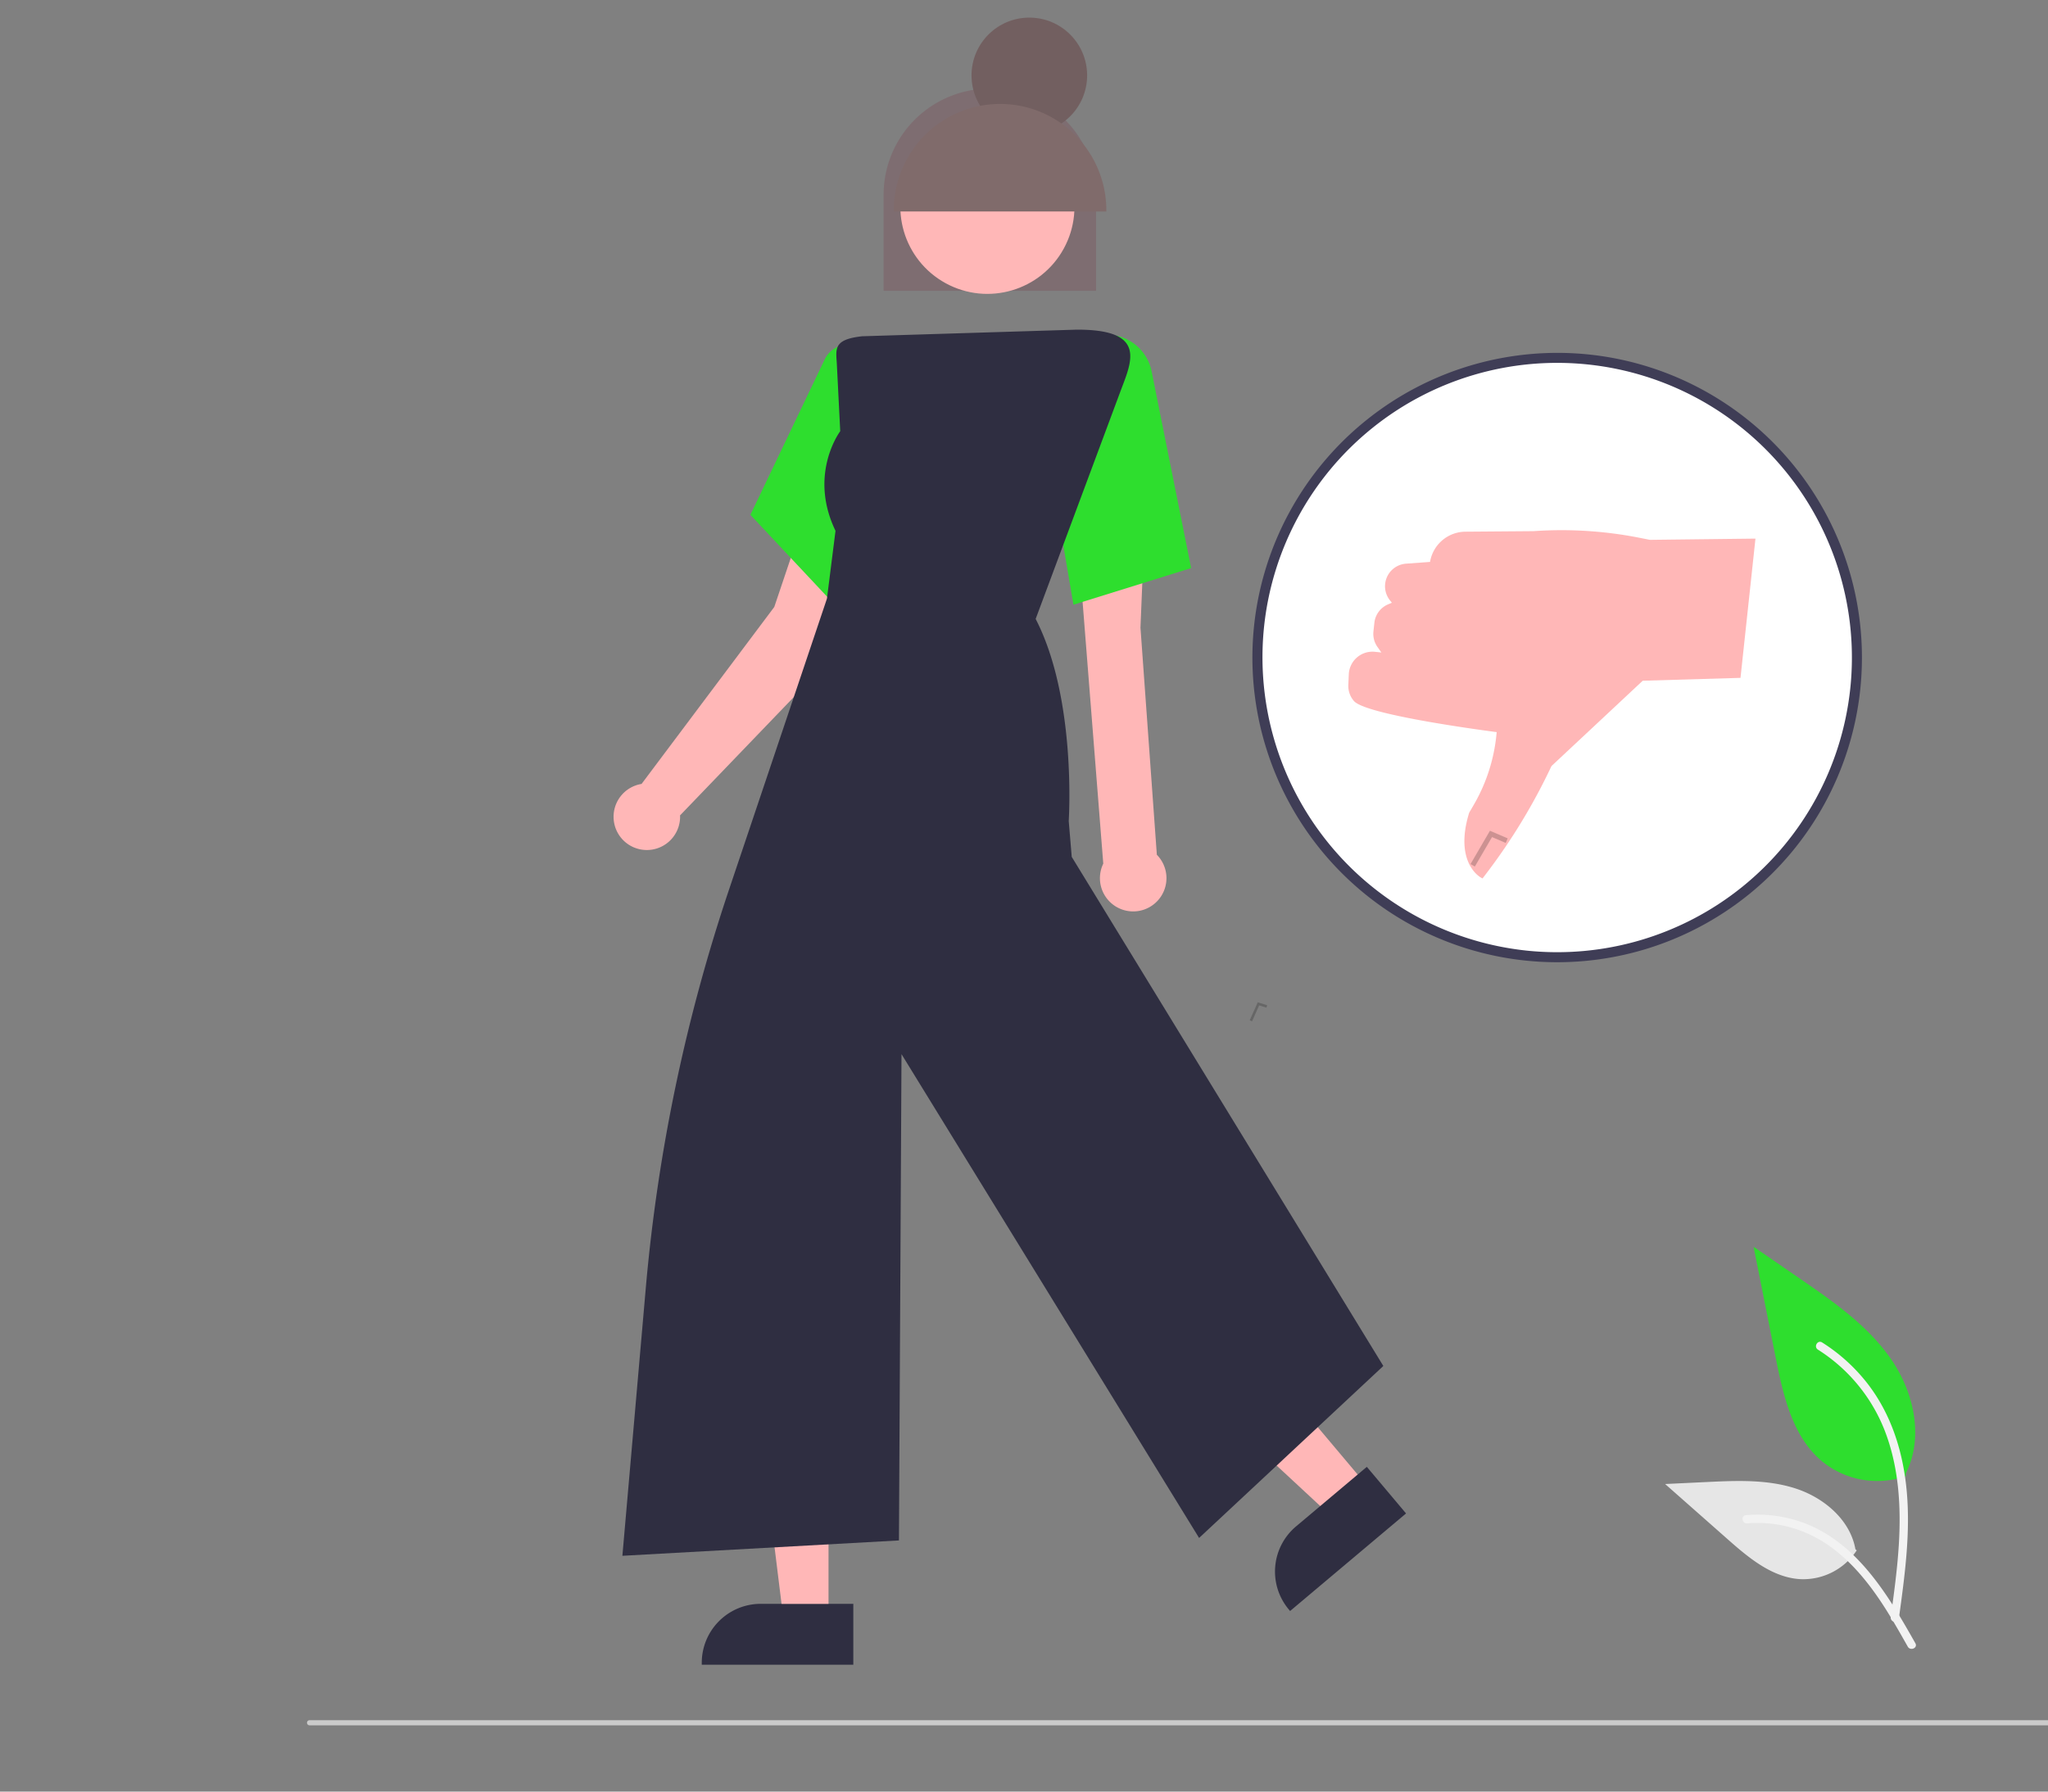 <svg xmlns="http://www.w3.org/2000/svg" xmlns:xlink="http://www.w3.org/1999/xlink" version="1.1" width="800" height="700" viewBox="0 0 800 700" xml:space="preserve">
<rect x="0" y="0" width="800" height="700" fill="#808080" stroke="none"/>
<desc>Created with Fabric.js 3.4.0</desc>
<defs>
</defs>
<g transform="matrix(1 0 0 1 303.73 638.54)">
<path style="stroke: none; stroke-width: 1; stroke-dasharray: none; stroke-linecap: butt; stroke-dashoffset: 0; stroke-linejoin: miter; stroke-miterlimit: 4; fill: rgb(47,46,65); fill-rule: nonzero; opacity: 1;" transform=" translate(-354.73, -756.55)" d="M 384.326 768.443 l -59.2 -0.002 v -0.749 a 23.044 23.044 0 0 1 23.042 -23.042 h 0.001 l 36.157 0.001 Z" stroke-linecap="round"></path>
</g>
<g transform="matrix(1 0 0 1 558 673.11)">
<path style="stroke: none; stroke-width: 1; stroke-dasharray: none; stroke-linecap: butt; stroke-dashoffset: 0; stroke-linejoin: miter; stroke-miterlimit: 4; fill: rgb(203,203,203); fill-rule: nonzero; opacity: 1;" transform=" translate(-600, -768.12)" d="M 1037.081 769.117 H 162.919 a 1 1 0 1 1 0 -2 h 874.161 a 1 1 0 0 1 0 2 Z" stroke-linecap="round"></path>
</g>
<g transform="matrix(1 0 0 1 494.04 325.56)">
<g style="">
		<g transform="matrix(1 0 0 1 222.52 207.32)" id="b1d22f69-f76d-408f-9148-ee919735497c-269">
<path style="stroke: none; stroke-width: 1; stroke-dasharray: none; stroke-linecap: butt; stroke-dashoffset: 0; stroke-linejoin: miter; stroke-miterlimit: 4; fill: rgb(46,222,46); fill-rule: nonzero; opacity: 1;" transform=" translate(-772.56, -656.88)" d="M 800.54 700.72 a 33.999 33.999 0 0 1 -32.831 -5.783 c -11.499 -9.652 -15.105 -25.548 -18.038 -40.271 l -8.677 -43.549 L 759.16 623.625 c 13.064 8.995 26.422 18.279 35.467 31.308 s 12.991 30.815 5.726 44.913" stroke-linecap="round"></path>
</g>
		<g transform="matrix(1 0 0 1 233.29 253.4)" id="ade901b1-ea7b-4353-b3ad-0db3208b227f-270">
<path style="stroke: none; stroke-width: 1; stroke-dasharray: none; stroke-linecap: butt; stroke-dashoffset: 0; stroke-linejoin: miter; stroke-miterlimit: 4; fill: rgb(242,242,242); fill-rule: nonzero; opacity: 1;" transform=" translate(-783.33, -702.96)" d="M 797.735 756.476 c 2.286 -16.657 4.639 -33.53 3.031 -50.366 c -1.425 -14.952 -5.987 -29.554 -15.274 -41.531 a 69.088 69.088 0 0 0 -17.726 -16.063 c -1.772 -1.118 -3.404 1.69 -1.639 2.804 a 65.681 65.681 0 0 1 25.981 31.347 c 5.656 14.386 6.565 30.069 5.59 45.352 c -0.589 9.242 -1.84 18.423 -3.097 27.593 a 1.682 1.682 0 0 0 1.135 1.997 a 1.634 1.634 0 0 0 1.997 -1.134 Z" stroke-linecap="round"></path>
</g>
		<g transform="matrix(1 0 0 1 193.82 272.28)" id="b15deb1b-9611-49d7-aeea-2d3d35262ea7-271">
<path style="stroke: none; stroke-width: 1; stroke-dasharray: none; stroke-linecap: butt; stroke-dashoffset: 0; stroke-linejoin: miter; stroke-miterlimit: 4; fill: rgb(230,230,230); fill-rule: nonzero; opacity: 1;" transform=" translate(-743.86, -721.84)" d="M 781.278 729.748 a 25.028 25.028 0 0 1 -21.807 11.259 c -11.042 -0.524 -20.244 -8.227 -28.527 -15.543 L 706.44 703.828 l 16.217 -0.776 c 11.662 -0.559 23.626 -1.083 34.734 2.518 s 21.352 12.252 23.383 23.75" stroke-linecap="round"></path>
</g>
		<g transform="matrix(1 0 0 1 220.51 292.45)" id="e75b09f7-43e2-4148-8f0b-911a9c6242e1-272">
<path style="stroke: none; stroke-width: 1; stroke-dasharray: none; stroke-linecap: butt; stroke-dashoffset: 0; stroke-linejoin: miter; stroke-miterlimit: 4; fill: rgb(242,242,242); fill-rule: nonzero; opacity: 1;" transform=" translate(-770.55, -742.01)" d="M 804.198 766.052 c -11.007 -19.476 -23.774 -41.122 -46.588 -48.041 a 51.987 51.987 0 0 0 -19.594 -2.023 c -2.081 0.18 -1.561 3.386 0.515 3.208 a 48.297 48.297 0 0 1 31.271 8.273 c 8.817 6.002 15.683 14.346 21.493 23.194 c 3.559 5.42 6.748 11.07 9.936 16.713 C 802.249 769.178 805.228 767.876 804.198 766.052 Z" stroke-linecap="round"></path>
</g>
		<g transform="matrix(1 0 0 1 -2.46 69.77)">
<polygon style="stroke: none; stroke-width: 1; stroke-dasharray: none; stroke-linecap: butt; stroke-dashoffset: 0; stroke-linejoin: miter; stroke-miterlimit: 4; fill: rgb(0,0,0); fill-rule: nonzero; opacity: 0.2;" points="-2.5,3.71 -3.41,3.31 -0.27,-3.71 3.41,-2.58 3.12,-1.63 0.28,-2.5 -2.5,3.71 "></polygon>
</g>
		<g transform="matrix(1 0 0 1 -55.32 -39.7)">
<path style="stroke: none; stroke-width: 1; stroke-dasharray: none; stroke-linecap: butt; stroke-dashoffset: 0; stroke-linejoin: miter; stroke-miterlimit: 4; fill: rgb(255,183,183); fill-rule: nonzero; opacity: 1;" transform=" translate(-494.73, -409.87)" d="M 507.902 457.98 l -6.396 -88.743 l 1.217 -29.619 l -24.931 5.547 l 9.183 116.283 a 12.994 12.994 0 1 0 20.927 -3.467 Z" stroke-linecap="round"></path>
</g>
		<g transform="matrix(1 0 0 1 -209.55 -54.69)">
<path style="stroke: none; stroke-width: 1; stroke-dasharray: none; stroke-linecap: butt; stroke-dashoffset: 0; stroke-linejoin: miter; stroke-miterlimit: 4; fill: rgb(255,183,183); fill-rule: nonzero; opacity: 1;" transform=" translate(-340.49, -394.87)" d="M 385.308 376.35 l -1.585 -29.734 l -16 -13 l -9.269 27.534 l -51.843 69.143 a 12.993 12.993 0 1 0 15.049 12.823 c 0 -0.175 -0.019 -0.345 -0.026 -0.518 Z" stroke-linecap="round"></path>
</g>
		<g transform="matrix(1 0 0 1 -179.36 -136.84)">
<path style="stroke: none; stroke-width: 1; stroke-dasharray: none; stroke-linecap: butt; stroke-dashoffset: 0; stroke-linejoin: miter; stroke-miterlimit: 4; fill: rgb(46,222,46); fill-rule: nonzero; opacity: 1;" transform=" translate(-370.68, -312.72)" d="M 388.177 366.832 l -39.052 -41.681 l 28.997 -60.671 a 10.222 10.222 0 0 1 5.971 -5.323 a 10.065 10.065 0 0 1 7.856 0.564 l 0.285 0.145 Z" stroke-linecap="round"></path>
</g>
		<g transform="matrix(1 0 0 1 -55.2 -142.06)">
<path style="stroke: none; stroke-width: 1; stroke-dasharray: none; stroke-linecap: butt; stroke-dashoffset: 0; stroke-linejoin: miter; stroke-miterlimit: 4; fill: rgb(46,222,46); fill-rule: nonzero; opacity: 1;" transform=" translate(-494.85, -307.5)" d="M 475.325 360.264 l -6.937 -40.668 l 0.026 -0.103 l 16.4 -64.47 l 1.537 -0.179 a 17.904 17.904 0 0 1 19.496 14.174 l 15.454 76.941 Z" stroke-linecap="round"></path>
</g>
		<g transform="matrix(1 0 0 1 -107.38 -251.44)">
<path style="stroke: none; stroke-width: 1; stroke-dasharray: none; stroke-linecap: butt; stroke-dashoffset: 0; stroke-linejoin: miter; stroke-miterlimit: 4; fill: rgb(126,109,113); fill-rule: nonzero; opacity: 1;" transform=" translate(-442.66, -198.12)" d="M 484.159 237.617 h -83 v -37.5 a 41.5 41.5 0 0 1 83 0 Z" stroke-linecap="round"></path>
</g>
		<g transform="matrix(1 0 0 1 6.99 233.98)">
<polygon style="stroke: none; stroke-width: 1; stroke-dasharray: none; stroke-linecap: butt; stroke-dashoffset: 0; stroke-linejoin: miter; stroke-miterlimit: 4; fill: rgb(255,183,183); fill-rule: nonzero; opacity: 1;" points="33.17,21.18 19.12,33 -33.17,-15.55 -12.43,-33 33.17,21.18 "></polygon>
</g>
		<g transform="matrix(1 0 0 1 29.6 275.72)">
<path style="stroke: none; stroke-width: 1; stroke-dasharray: none; stroke-linecap: butt; stroke-dashoffset: 0; stroke-linejoin: miter; stroke-miterlimit: 4; fill: rgb(47,46,65); fill-rule: nonzero; opacity: 1;" transform=" translate(-579.64, -725.28)" d="M 605.236 715.322 l -45.293 38.121 l -0.482 -0.573 a 23.044 23.044 0 0 1 2.791 -32.467 l 0.001 -0.001 l 27.663 -23.283 Z" stroke-linecap="round"></path>
</g>
		<g transform="matrix(1 0 0 1 -183.94 265.68)">
<polygon style="stroke: none; stroke-width: 1; stroke-dasharray: none; stroke-linecap: butt; stroke-dashoffset: 0; stroke-linejoin: miter; stroke-miterlimit: 4; fill: rgb(255,183,183); fill-rule: nonzero; opacity: 1;" points="13.54,35.41 -4.81,35.41 -13.55,-35.41 13.55,-35.41 13.54,35.41 "></polygon>
</g>
		<g transform="matrix(1 0 0 1 -102.3 42.78)">
<path style="stroke: none; stroke-width: 1; stroke-dasharray: none; stroke-linecap: butt; stroke-dashoffset: 0; stroke-linejoin: miter; stroke-miterlimit: 4; fill: rgb(47,46,65); fill-rule: nonzero; opacity: 1;" transform=" translate(-447.74, -493.34)" d="M 299.123 732.872 l 9.139 -104.606 a 671.998 671.998 0 0 1 32.495 -155.628 l 38.27 -113.749 l 3.342 -26.49 c -10.183 -21.116 0.603 -37.198 1.845 -38.934 L 382.886 267.15 c -0.026 -0.518 -0.063 -1.018 -0.098 -1.5 c -0.38 -5.17 -0.104 -8.149 9.985 -9.266 l 83.709 -2.581 c 10.592 -0.044 17.014 1.717 19.623 5.472 c 3.001 4.321 0.62 10.583 -1.683 16.639 c -0.239 0.63 -0.479 1.26 -0.713 1.89 l -33.157 89.028 c 16.045 31.019 12.953 78.458 12.919 78.935 l 1.176 14.03 L 596.362 658.704 l -71.965 67.198 l -0.32 -0.521 L 408.15 536.87 l -0.996 190 l -0.47 0.026 Z" stroke-linecap="round"></path>
</g>
		<g transform="matrix(0.48 -0.88 0.88 0.48 -108.34 -244.74)">
<circle style="stroke: none; stroke-width: 1; stroke-dasharray: none; stroke-linecap: butt; stroke-dashoffset: 0; stroke-linejoin: miter; stroke-miterlimit: 4; fill: rgb(255,183,183); fill-rule: nonzero; opacity: 1;" cx="0" cy="0" r="33.921"></circle>
</g>
		<g transform="matrix(1 0 0 1 -91.96 -296.1)">
<circle style="stroke: none; stroke-width: 1; stroke-dasharray: none; stroke-linecap: butt; stroke-dashoffset: 0; stroke-linejoin: miter; stroke-miterlimit: 4; fill: rgb(114,95,96); fill-rule: nonzero; opacity: 1;" cx="0" cy="0" r="22.58"></circle>
</g>
		<g transform="matrix(1 0 0 1 -103.38 -263.94)">
<path style="stroke: none; stroke-width: 1; stroke-dasharray: none; stroke-linecap: butt; stroke-dashoffset: 0; stroke-linejoin: miter; stroke-miterlimit: 4; fill: rgb(128,107,107); fill-rule: nonzero; opacity: 1;" transform=" translate(-446.66, -185.62)" d="M 488.159 206.617 h -83 v -0.5 a 41.5 41.5 0 0 1 83 0 Z" stroke-linecap="round"></path>
</g>
		<g transform="matrix(-1.21 -0.13 0.13 -1.21 114.23 -68.66)">
<g style="">
		<g transform="matrix(1.61 0 0 1.61 0 0)">
<circle style="stroke: none; stroke-width: 1; stroke-dasharray: none; stroke-linecap: butt; stroke-dashoffset: 0; stroke-linejoin: miter; stroke-miterlimit: 4; fill: rgb(255,255,255); fill-rule: nonzero; opacity: 1;" cx="0" cy="0" r="59.76"></circle>
</g>
		<g transform="matrix(1.61 0 0 1.61 0 0)">
<path style="stroke: none; stroke-width: 1; stroke-dasharray: none; stroke-linecap: butt; stroke-dashoffset: 0; stroke-linejoin: miter; stroke-miterlimit: 4; fill: rgb(63,61,86); fill-rule: nonzero; opacity: 1;" transform=" translate(-272.94, -395.88)" d="M 272.939 456.636 a 60.76 60.76 0 1 1 60.76 -60.76 A 60.829 60.829 0 0 1 272.939 456.636 Z m 0 -119.52 a 58.76 58.76 0 1 0 58.76 58.76 A 58.826 58.826 0 0 0 272.939 337.117 Z" stroke-linecap="round"></path>
</g>
		<g transform="matrix(1.61 0 0 1.61 3.36 -14.17)">
<path style="stroke: none; stroke-width: 1; stroke-dasharray: none; stroke-linecap: butt; stroke-dashoffset: 0; stroke-linejoin: miter; stroke-miterlimit: 4; fill: rgb(255,183,183); fill-rule: nonzero; opacity: 1;" transform=" translate(-275.02, -387.08)" d="M 236.159 423.68 V 395.751 l 19.32 -2.652 l 16.271 -18.86 a 118.472 118.472 0 0 1 10.692 -22.795 l 0.581 -0.958 l 0.399 0.171 c 0.229 0.098 5.584 2.518 3.66 12.522 l -0.035 0.11 l -0.713 1.591 a 34.583 34.583 0 0 0 -2.998 14.92 c 4.305 0.1 26.37 0.726 28.953 3.125 a 4.575 4.575 0 0 1 1.46 3.081 l 0.132 2.104 a 4.728 4.728 0 0 1 -4.719 5.023 h -1.27 l 0.899 1.028 a 4.513 4.513 0 0 1 1.117 2.972 v 1.741 a 4.517 4.517 0 0 1 -2.322 3.946 l -0.722 0.401 l 0.415 0.415 a 4.514 4.514 0 0 1 -2.384 7.633 l -4.724 0.859 a 7.214 7.214 0 0 1 -6.377 6.749 l -13.503 1.557 a 80.282 80.282 0 0 1 -21.171 0.937 l -2.068 -0.183 Z" stroke-linecap="round"></path>
</g>
		<g transform="matrix(1.61 0 0 1.61 15.08 -63.58)">
<polygon style="stroke: none; stroke-width: 1; stroke-dasharray: none; stroke-linecap: butt; stroke-dashoffset: 0; stroke-linejoin: miter; stroke-miterlimit: 4; fill: rgb(0,0,0); fill-rule: nonzero; opacity: 0.2;" points="0.27,3.71 -3.41,2.58 -3.12,1.63 -0.28,2.5 2.5,-3.71 3.41,-3.31 0.27,3.71 "></polygon>
</g>
</g>
</g>
</g>
</g>
</svg>